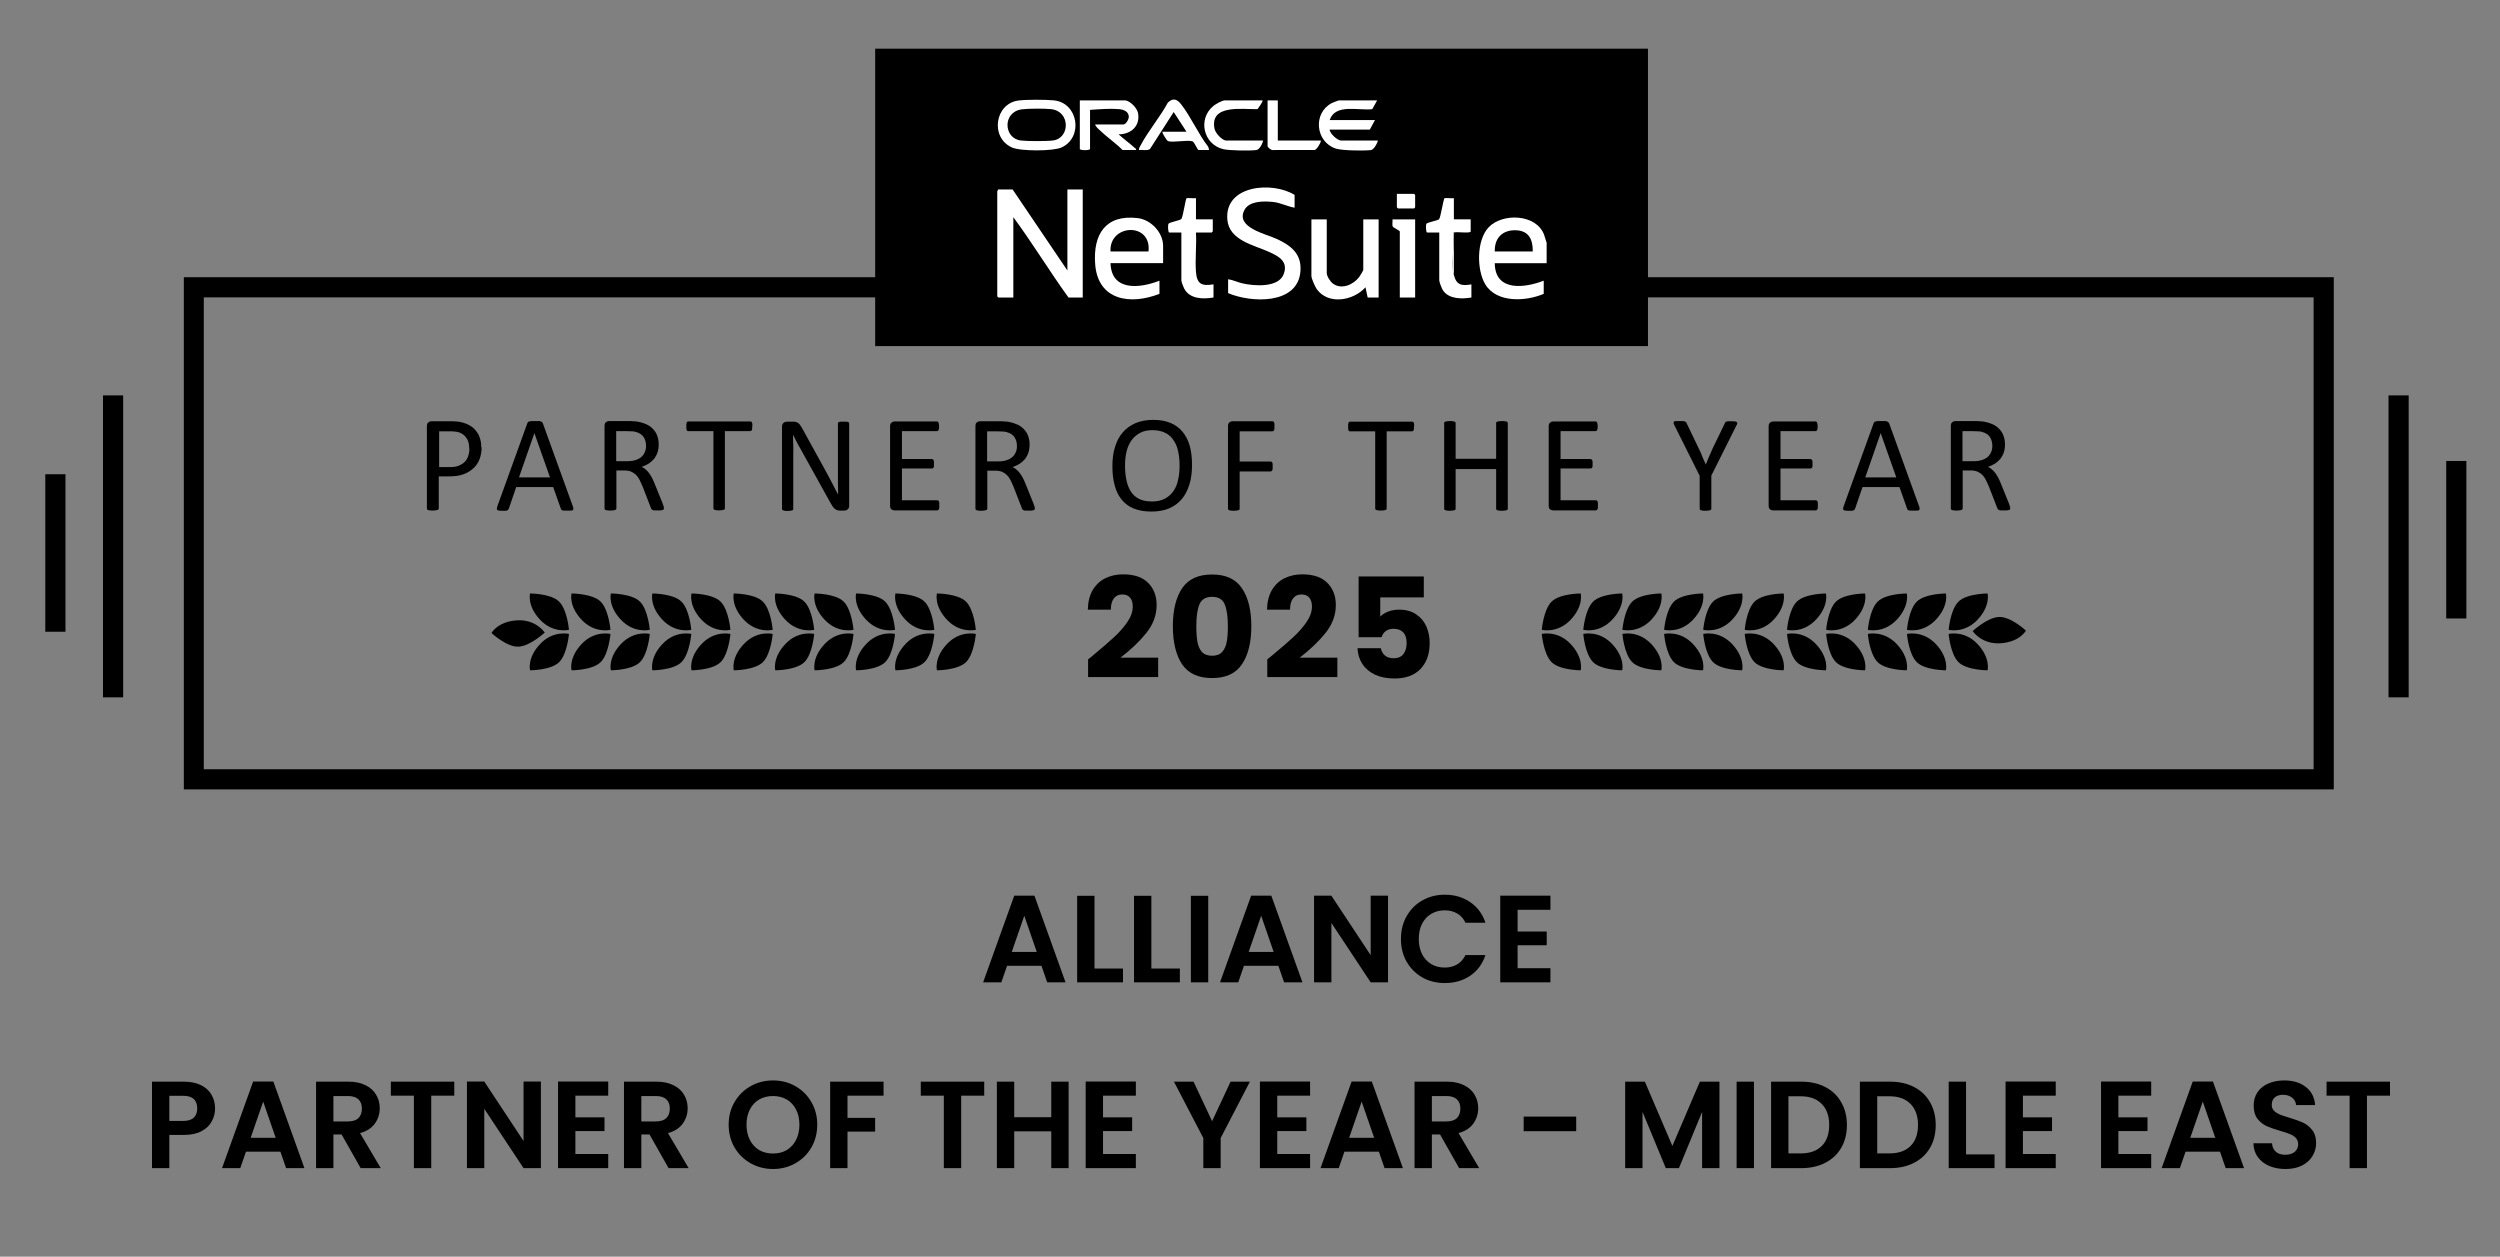 <svg xmlns="http://www.w3.org/2000/svg" width="565" height="284" viewBox="0 0 565 284" fill="none"><rect x="0" y="0" width="565" height="284" fill="#808080" stroke="none"/><path d="M235.377 218.276H227.593L226.305 222H222.189L229.217 202.428H233.781L240.809 222H236.665L235.377 218.276ZM234.313 215.14L231.485 206.964L228.657 215.14H234.313ZM247.356 218.892H253.796V222H243.436V202.456H247.356V218.892ZM260.207 218.892H266.647V222H256.287V202.456H260.207V218.892ZM273.059 202.456V222H269.139V202.456H273.059ZM288.916 218.276H281.132L279.844 222H275.728L282.756 202.428H287.32L294.348 222H290.204L288.916 218.276ZM287.852 215.14L285.024 206.964L282.196 215.14H287.852ZM313.691 222H309.771L300.895 208.588V222H296.975V202.428H300.895L309.771 215.868V202.428H313.691V222ZM316.613 212.2C316.613 210.277 317.042 208.56 317.901 207.048C318.778 205.517 319.963 204.332 321.457 203.492C322.969 202.633 324.658 202.204 326.525 202.204C328.709 202.204 330.622 202.764 332.265 203.884C333.907 205.004 335.055 206.553 335.709 208.532H331.201C330.753 207.599 330.118 206.899 329.297 206.432C328.494 205.965 327.561 205.732 326.497 205.732C325.358 205.732 324.341 206.003 323.445 206.544C322.567 207.067 321.877 207.813 321.373 208.784C320.887 209.755 320.645 210.893 320.645 212.2C320.645 213.488 320.887 214.627 321.373 215.616C321.877 216.587 322.567 217.343 323.445 217.884C324.341 218.407 325.358 218.668 326.497 218.668C327.561 218.668 328.494 218.435 329.297 217.968C330.118 217.483 330.753 216.773 331.201 215.84H335.709C335.055 217.837 333.907 219.396 332.265 220.516C330.641 221.617 328.727 222.168 326.525 222.168C324.658 222.168 322.969 221.748 321.457 220.908C319.963 220.049 318.778 218.864 317.901 217.352C317.042 215.84 316.613 214.123 316.613 212.2ZM342.977 205.62V210.52H349.557V213.628H342.977V218.808H350.397V222H339.057V202.428H350.397V205.62H342.977Z" fill="black"></path><path d="M48.604 250.504C48.604 251.549 48.352 252.529 47.848 253.444C47.363 254.359 46.588 255.096 45.524 255.656C44.479 256.216 43.153 256.496 41.548 256.496H38.272V264H34.352V244.456H41.548C43.06 244.456 44.348 244.717 45.412 245.24C46.476 245.763 47.269 246.481 47.792 247.396C48.333 248.311 48.604 249.347 48.604 250.504ZM41.38 253.332C42.463 253.332 43.265 253.089 43.788 252.604C44.311 252.1 44.572 251.4 44.572 250.504C44.572 248.6 43.508 247.648 41.38 247.648H38.272V253.332H41.38ZM63.371 260.276H55.587L54.299 264H50.183L57.211 244.428H61.775L68.803 264H64.659L63.371 260.276ZM62.307 257.14L59.479 248.964L56.651 257.14H62.307ZM81.51 264L77.198 256.384H75.35V264H71.43V244.456H78.766C80.278 244.456 81.566 244.727 82.63 245.268C83.694 245.791 84.487 246.509 85.01 247.424C85.551 248.32 85.822 249.328 85.822 250.448C85.822 251.736 85.449 252.903 84.702 253.948C83.955 254.975 82.845 255.684 81.37 256.076L86.046 264H81.51ZM75.35 253.444H78.626C79.69 253.444 80.483 253.192 81.006 252.688C81.529 252.165 81.79 251.447 81.79 250.532C81.79 249.636 81.529 248.945 81.006 248.46C80.483 247.956 79.69 247.704 78.626 247.704H75.35V253.444ZM102.668 244.456V247.62H97.46V264H93.54V247.62H88.332V244.456H102.668ZM122.244 264H118.324L109.448 250.588V264H105.528V244.428H109.448L118.324 257.868V244.428H122.244V264ZM130.038 247.62V252.52H136.618V255.628H130.038V260.808H137.458V264H126.118V244.428H137.458V247.62H130.038ZM151.1 264L146.788 256.384H144.94V264H141.02V244.456H148.356C149.868 244.456 151.156 244.727 152.22 245.268C153.284 245.791 154.077 246.509 154.6 247.424C155.141 248.32 155.412 249.328 155.412 250.448C155.412 251.736 155.039 252.903 154.292 253.948C153.545 254.975 152.435 255.684 150.96 256.076L155.636 264H151.1ZM144.94 253.444H148.216C149.28 253.444 150.073 253.192 150.596 252.688C151.119 252.165 151.38 251.447 151.38 250.532C151.38 249.636 151.119 248.945 150.596 248.46C150.073 247.956 149.28 247.704 148.216 247.704H144.94V253.444ZM174.701 264.196C172.872 264.196 171.192 263.767 169.661 262.908C168.131 262.049 166.917 260.864 166.021 259.352C165.125 257.821 164.677 256.095 164.677 254.172C164.677 252.268 165.125 250.56 166.021 249.048C166.917 247.517 168.131 246.323 169.661 245.464C171.192 244.605 172.872 244.176 174.701 244.176C176.549 244.176 178.229 244.605 179.741 245.464C181.272 246.323 182.476 247.517 183.353 249.048C184.249 250.56 184.697 252.268 184.697 254.172C184.697 256.095 184.249 257.821 183.353 259.352C182.476 260.864 181.272 262.049 179.741 262.908C178.211 263.767 176.531 264.196 174.701 264.196ZM174.701 260.696C175.877 260.696 176.913 260.435 177.809 259.912C178.705 259.371 179.405 258.605 179.909 257.616C180.413 256.627 180.665 255.479 180.665 254.172C180.665 252.865 180.413 251.727 179.909 250.756C179.405 249.767 178.705 249.011 177.809 248.488C176.913 247.965 175.877 247.704 174.701 247.704C173.525 247.704 172.48 247.965 171.565 248.488C170.669 249.011 169.969 249.767 169.465 250.756C168.961 251.727 168.709 252.865 168.709 254.172C168.709 255.479 168.961 256.627 169.465 257.616C169.969 258.605 170.669 259.371 171.565 259.912C172.48 260.435 173.525 260.696 174.701 260.696ZM199.682 244.456V247.62H191.534V252.632H197.778V255.74H191.534V264H187.614V244.456H199.682ZM222.433 244.456V247.62H217.225V264H213.305V247.62H208.097V244.456H222.433ZM241.505 244.456V264H237.585V255.684H229.213V264H225.293V244.456H229.213V252.492H237.585V244.456H241.505ZM249.284 247.62V252.52H255.864V255.628H249.284V260.808H256.704V264H245.364V244.428H256.704V247.62H249.284ZM282.478 244.456L275.87 257.196V264H271.95V257.196L265.314 244.456H269.738L273.938 253.388L278.11 244.456H282.478ZM288.659 247.62V252.52H295.239V255.628H288.659V260.808H296.079V264H284.739V244.428H296.079V247.62H288.659ZM311.625 260.276H303.841L302.553 264H298.437L305.465 244.428H310.029L317.057 264H312.913L311.625 260.276ZM310.561 257.14L307.733 248.964L304.905 257.14H310.561ZM329.764 264L325.452 256.384H323.604V264H319.684V244.456H327.02C328.532 244.456 329.82 244.727 330.884 245.268C331.948 245.791 332.741 246.509 333.264 247.424C333.805 248.32 334.076 249.328 334.076 250.448C334.076 251.736 333.703 252.903 332.956 253.948C332.209 254.975 331.099 255.684 329.624 256.076L334.3 264H329.764ZM323.604 253.444H326.88C327.944 253.444 328.737 253.192 329.26 252.688C329.783 252.165 330.044 251.447 330.044 250.532C330.044 249.636 329.783 248.945 329.26 248.46C328.737 247.956 327.944 247.704 326.88 247.704H323.604V253.444ZM356.221 252.352V255.656H344.349V252.352H356.221ZM388.597 244.456V264H384.677V251.288L379.441 264H376.473L371.209 251.288V264H367.289V244.456H371.741L377.957 258.988L384.173 244.456H388.597ZM396.393 244.456V264H392.473V244.456H396.393ZM407.098 244.456C409.151 244.456 410.953 244.857 412.502 245.66C414.07 246.463 415.274 247.611 416.114 249.104C416.973 250.579 417.402 252.296 417.402 254.256C417.402 256.216 416.973 257.933 416.114 259.408C415.274 260.864 414.07 261.993 412.502 262.796C410.953 263.599 409.151 264 407.098 264H400.266V244.456H407.098ZM406.958 260.668C409.011 260.668 410.598 260.108 411.718 258.988C412.838 257.868 413.398 256.291 413.398 254.256C413.398 252.221 412.838 250.635 411.718 249.496C410.598 248.339 409.011 247.76 406.958 247.76H404.186V260.668H406.958ZM427.168 244.456C429.222 244.456 431.023 244.857 432.572 245.66C434.14 246.463 435.344 247.611 436.184 249.104C437.043 250.579 437.472 252.296 437.472 254.256C437.472 256.216 437.043 257.933 436.184 259.408C435.344 260.864 434.14 261.993 432.572 262.796C431.023 263.599 429.222 264 427.168 264H420.336V244.456H427.168ZM427.028 260.668C429.082 260.668 430.668 260.108 431.788 258.988C432.908 257.868 433.468 256.291 433.468 254.256C433.468 252.221 432.908 250.635 431.788 249.496C430.668 248.339 429.082 247.76 427.028 247.76H424.256V260.668H427.028ZM444.327 260.892H450.767V264H440.407V244.456H444.327V260.892ZM457.178 247.62V252.52H463.758V255.628H457.178V260.808H464.598V264H453.258V244.428H464.598V247.62H457.178ZM478.752 247.62V252.52H485.332V255.628H478.752V260.808H486.172V264H474.832V244.428H486.172V247.62H478.752ZM501.719 260.276H493.935L492.647 264H488.531L495.559 244.428H500.123L507.151 264H503.007L501.719 260.276ZM500.655 257.14L497.827 248.964L494.999 257.14H500.655ZM516.526 264.196C515.163 264.196 513.931 263.963 512.83 263.496C511.747 263.029 510.888 262.357 510.254 261.48C509.619 260.603 509.292 259.567 509.274 258.372H513.474C513.53 259.175 513.81 259.809 514.314 260.276C514.836 260.743 515.546 260.976 516.442 260.976C517.356 260.976 518.075 260.761 518.598 260.332C519.12 259.884 519.382 259.305 519.382 258.596C519.382 258.017 519.204 257.541 518.85 257.168C518.495 256.795 518.047 256.505 517.506 256.3C516.983 256.076 516.255 255.833 515.322 255.572C514.052 255.199 513.016 254.835 512.214 254.48C511.43 254.107 510.748 253.556 510.17 252.828C509.61 252.081 509.33 251.092 509.33 249.86C509.33 248.703 509.619 247.695 510.198 246.836C510.776 245.977 511.588 245.324 512.634 244.876C513.679 244.409 514.874 244.176 516.218 244.176C518.234 244.176 519.867 244.671 521.118 245.66C522.387 246.631 523.087 247.993 523.218 249.748H518.906C518.868 249.076 518.579 248.525 518.038 248.096C517.515 247.648 516.815 247.424 515.938 247.424C515.172 247.424 514.556 247.62 514.09 248.012C513.642 248.404 513.418 248.973 513.418 249.72C513.418 250.243 513.586 250.681 513.922 251.036C514.276 251.372 514.706 251.652 515.21 251.876C515.732 252.081 516.46 252.324 517.394 252.604C518.663 252.977 519.699 253.351 520.502 253.724C521.304 254.097 521.995 254.657 522.574 255.404C523.152 256.151 523.442 257.131 523.442 258.344C523.442 259.389 523.171 260.36 522.63 261.256C522.088 262.152 521.295 262.871 520.25 263.412C519.204 263.935 517.963 264.196 516.526 264.196ZM540.14 244.456V247.62H534.932V264H531.012V247.62H525.804V244.456H540.14Z" fill="black"></path><path d="M245.908 149.016C246.623 148.448 246.949 148.185 246.886 148.227C248.947 146.523 250.566 145.125 251.744 144.031C252.943 142.937 253.953 141.791 254.773 140.592C255.593 139.393 256.003 138.226 256.003 137.09C256.003 136.228 255.804 135.555 255.404 135.071C255.004 134.587 254.405 134.345 253.606 134.345C252.806 134.345 252.175 134.65 251.713 135.26C251.271 135.849 251.05 136.691 251.05 137.784H245.845C245.887 135.997 246.265 134.503 246.98 133.304C247.716 132.105 248.673 131.222 249.851 130.654C251.05 130.086 252.375 129.802 253.827 129.802C256.329 129.802 258.212 130.444 259.474 131.727C260.757 133.01 261.398 134.682 261.398 136.743C261.398 138.994 260.631 141.086 259.095 143.022C257.56 144.936 255.604 146.807 253.227 148.637H261.745V153.023H245.908V149.016ZM265.067 141.507C265.067 137.889 265.761 135.04 267.149 132.957C268.559 130.875 270.82 129.834 273.933 129.834C277.045 129.834 279.296 130.875 280.684 132.957C282.093 135.04 282.798 137.889 282.798 141.507C282.798 145.167 282.093 148.038 280.684 150.12C279.296 152.202 277.045 153.243 273.933 153.243C270.82 153.243 268.559 152.202 267.149 150.12C265.761 148.038 265.067 145.167 265.067 141.507ZM277.498 141.507C277.498 139.383 277.266 137.753 276.804 136.617C276.341 135.46 275.384 134.882 273.933 134.882C272.481 134.882 271.524 135.46 271.062 136.617C270.599 137.753 270.367 139.383 270.367 141.507C270.367 142.937 270.452 144.126 270.62 145.072C270.788 145.998 271.125 146.755 271.629 147.344C272.155 147.912 272.923 148.196 273.933 148.196C274.942 148.196 275.699 147.912 276.204 147.344C276.73 146.755 277.077 145.998 277.245 145.072C277.413 144.126 277.498 142.937 277.498 141.507ZM286.405 149.016C287.12 148.448 287.446 148.185 287.383 148.227C289.445 146.523 291.064 145.125 292.242 144.031C293.441 142.937 294.45 141.791 295.271 140.592C296.091 139.393 296.501 138.226 296.501 137.09C296.501 136.228 296.301 135.555 295.902 135.071C295.502 134.587 294.903 134.345 294.103 134.345C293.304 134.345 292.673 134.65 292.21 135.26C291.769 135.849 291.548 136.691 291.548 137.784H286.342C286.384 135.997 286.763 134.503 287.478 133.304C288.214 132.105 289.171 131.222 290.349 130.654C291.548 130.086 292.873 129.802 294.324 129.802C296.827 129.802 298.71 130.444 299.972 131.727C301.255 133.01 301.896 134.682 301.896 136.743C301.896 138.994 301.128 141.086 299.593 143.022C298.058 144.936 296.102 146.807 293.725 148.637H302.243V153.023H286.405V149.016ZM321.781 135.008H311.938V139.362C312.359 138.899 312.947 138.52 313.705 138.226C314.462 137.932 315.282 137.784 316.165 137.784C317.743 137.784 319.047 138.142 320.078 138.857C321.129 139.572 321.897 140.498 322.381 141.633C322.864 142.769 323.106 144 323.106 145.325C323.106 147.785 322.412 149.742 321.024 151.193C319.636 152.623 317.68 153.338 315.156 153.338C313.473 153.338 312.011 153.054 310.771 152.486C309.53 151.897 308.573 151.088 307.9 150.057C307.227 149.026 306.858 147.838 306.795 146.492H312.064C312.19 147.144 312.495 147.691 312.979 148.133C313.463 148.553 314.125 148.763 314.967 148.763C315.955 148.763 316.691 148.448 317.175 147.817C317.659 147.186 317.901 146.345 317.901 145.293C317.901 144.262 317.648 143.474 317.144 142.927C316.639 142.38 315.903 142.107 314.935 142.107C314.22 142.107 313.631 142.285 313.168 142.643C312.706 142.979 312.401 143.432 312.253 144H307.048V130.276H321.781V135.008Z" fill="black"></path><path d="M220.538 142.342C220.538 142.342 217.01 143.235 214.018 140.065C211.026 136.894 211.741 134.125 211.741 134.125C211.741 134.125 216.519 134.125 218.35 136.001C220.181 137.876 220.538 142.342 220.538 142.342Z" fill="black"></path><path d="M211.16 142.342C211.16 142.342 207.632 143.235 204.639 140.065C201.647 136.894 202.362 134.125 202.362 134.125C202.362 134.125 207.14 134.125 208.971 136.001C210.802 137.876 211.16 142.342 211.16 142.342Z" fill="black"></path><path d="M202.273 142.342C202.273 142.342 198.745 143.235 195.753 140.065C192.761 136.894 193.475 134.125 193.475 134.125C193.475 134.125 198.254 134.125 200.085 136.001C201.916 137.876 202.273 142.342 202.273 142.342Z" fill="black"></path><path d="M192.894 142.342C192.894 142.342 189.366 143.235 186.374 140.065C183.382 136.894 184.096 134.125 184.096 134.125C184.096 134.125 188.875 134.125 190.706 136.001C192.537 137.876 192.894 142.342 192.894 142.342Z" fill="black"></path><path d="M184.007 142.342C184.007 142.342 180.479 143.235 177.487 140.065C174.495 136.894 175.209 134.125 175.209 134.125C175.209 134.125 179.988 134.125 181.819 136.001C183.65 137.876 184.007 142.342 184.007 142.342Z" fill="black"></path><path d="M174.628 142.342C174.628 142.342 171.1 143.235 168.108 140.065C165.116 136.894 165.831 134.125 165.831 134.125C165.831 134.125 170.609 134.125 172.44 136.001C174.271 137.876 174.628 142.342 174.628 142.342Z" fill="black"></path><path d="M165.074 142.342C165.074 142.342 161.546 143.235 158.553 140.065C155.561 136.894 156.276 134.125 156.276 134.125C156.276 134.125 161.054 134.125 162.885 136.001C164.716 137.876 165.074 142.342 165.074 142.342Z" fill="black"></path><path d="M156.23 142.342C156.23 142.342 152.702 143.235 149.71 140.065C146.718 136.894 147.432 134.125 147.432 134.125C147.432 134.125 152.211 134.125 154.042 136.001C155.873 137.876 156.23 142.342 156.23 142.342Z" fill="black"></path><path d="M146.851 142.342C146.851 142.342 143.323 143.235 140.331 140.065C137.339 136.894 138.053 134.125 138.053 134.125C138.053 134.125 142.832 134.125 144.663 136.001C146.494 137.876 146.851 142.342 146.851 142.342Z" fill="black"></path><path d="M137.964 142.342C137.964 142.342 134.436 143.235 131.444 140.065C128.452 136.894 129.166 134.125 129.166 134.125C129.166 134.125 133.945 134.125 135.776 136.001C137.607 137.876 137.964 142.342 137.964 142.342Z" fill="black"></path><path d="M128.585 142.342C128.585 142.342 125.057 143.235 122.065 140.065C119.073 136.894 119.788 134.125 119.788 134.125C119.788 134.125 124.566 134.125 126.397 136.001C128.228 137.876 128.585 142.342 128.585 142.342Z" fill="black"></path><path d="M220.538 143.272C220.538 143.272 217.01 142.379 214.018 145.55C211.026 148.721 211.741 151.489 211.741 151.489C211.741 151.489 216.519 151.489 218.35 149.614C220.181 147.738 220.538 143.272 220.538 143.272Z" fill="black"></path><path d="M211.16 143.272C211.16 143.272 207.632 142.379 204.639 145.55C201.647 148.721 202.362 151.489 202.362 151.489C202.362 151.489 207.14 151.489 208.971 149.614C210.802 147.738 211.16 143.272 211.16 143.272Z" fill="black"></path><path d="M202.273 143.272C202.273 143.272 198.745 142.379 195.753 145.55C192.761 148.721 193.475 151.489 193.475 151.489C193.475 151.489 198.254 151.489 200.085 149.614C201.916 147.738 202.273 143.272 202.273 143.272Z" fill="black"></path><path d="M192.894 143.272C192.894 143.272 189.366 142.379 186.374 145.55C183.382 148.721 184.096 151.489 184.096 151.489C184.096 151.489 188.875 151.489 190.706 149.614C192.537 147.738 192.894 143.272 192.894 143.272Z" fill="black"></path><path d="M184.007 143.272C184.007 143.272 180.479 142.379 177.487 145.55C174.495 148.721 175.209 151.489 175.209 151.489C175.209 151.489 179.988 151.489 181.819 149.614C183.65 147.738 184.007 143.272 184.007 143.272Z" fill="black"></path><path d="M174.628 143.272C174.628 143.272 171.1 142.379 168.108 145.55C165.116 148.721 165.831 151.489 165.831 151.489C165.831 151.489 170.609 151.489 172.44 149.614C174.271 147.738 174.628 143.272 174.628 143.272Z" fill="black"></path><path d="M165.074 143.272C165.074 143.272 161.546 142.379 158.553 145.55C155.561 148.721 156.276 151.489 156.276 151.489C156.276 151.489 161.054 151.489 162.885 149.614C164.716 147.738 165.074 143.272 165.074 143.272Z" fill="black"></path><path d="M156.23 143.272C156.23 143.272 152.702 142.379 149.71 145.55C146.718 148.721 147.432 151.489 147.432 151.489C147.432 151.489 152.211 151.489 154.042 149.614C155.873 147.738 156.23 143.272 156.23 143.272Z" fill="black"></path><path d="M146.851 143.272C146.851 143.272 143.323 142.379 140.331 145.55C137.339 148.721 138.053 151.489 138.053 151.489C138.053 151.489 142.832 151.489 144.663 149.614C146.494 147.738 146.851 143.272 146.851 143.272Z" fill="black"></path><path d="M137.964 143.272C137.964 143.272 134.436 142.379 131.444 145.55C128.452 148.721 129.166 151.489 129.166 151.489C129.166 151.489 133.945 151.489 135.776 149.614C137.607 147.738 137.964 143.272 137.964 143.272Z" fill="black"></path><path d="M128.585 143.272C128.585 143.272 125.057 142.379 122.065 145.55C119.073 148.721 119.788 151.489 119.788 151.489C119.788 151.489 124.566 151.489 126.397 149.614C128.228 147.738 128.585 143.272 128.585 143.272Z" fill="black"></path><path d="M123.093 142.926C123.093 142.926 121.084 139.89 116.752 140.202C112.42 140.515 111.08 143.06 111.08 143.06C111.08 143.06 114.563 146.321 117.243 146.142C119.923 145.963 123.138 142.926 123.138 142.926H123.093Z" fill="black"></path><path d="M348.443 143.272C348.443 143.272 351.971 142.379 354.964 145.55C357.956 148.721 357.241 151.489 357.241 151.489C357.241 151.489 352.463 151.489 350.632 149.614C348.801 147.738 348.443 143.272 348.443 143.272Z" fill="black"></path><path d="M357.822 143.272C357.822 143.272 361.35 142.379 364.342 145.55C367.335 148.721 366.62 151.489 366.62 151.489C366.62 151.489 361.842 151.489 360.011 149.614C358.18 147.738 357.822 143.272 357.822 143.272Z" fill="black"></path><path d="M366.666 143.272C366.666 143.272 370.194 142.379 373.186 145.55C376.178 148.721 375.464 151.489 375.464 151.489C375.464 151.489 370.685 151.489 368.854 149.614C367.023 147.738 366.666 143.272 366.666 143.272Z" fill="black"></path><path d="M376.088 143.272C376.088 143.272 379.616 142.379 382.608 145.55C385.6 148.721 384.886 151.489 384.886 151.489C384.886 151.489 380.107 151.489 378.276 149.614C376.445 147.738 376.088 143.272 376.088 143.272Z" fill="black"></path><path d="M384.932 143.272C384.932 143.272 388.46 142.379 391.452 145.55C394.444 148.721 393.729 151.489 393.729 151.489C393.729 151.489 388.951 151.489 387.12 149.614C385.289 147.738 384.932 143.272 384.932 143.272Z" fill="black"></path><path d="M394.307 143.272C394.307 143.272 397.835 142.379 400.827 145.55C403.819 148.721 403.104 151.489 403.104 151.489C403.104 151.489 398.326 151.489 396.495 149.614C394.664 147.738 394.307 143.272 394.307 143.272Z" fill="black"></path><path d="M403.865 143.272C403.865 143.272 407.393 142.379 410.385 145.55C413.378 148.721 412.663 151.489 412.663 151.489C412.663 151.489 407.885 151.489 406.054 149.614C404.222 147.738 403.865 143.272 403.865 143.272Z" fill="black"></path><path d="M412.709 143.272C412.709 143.272 416.237 142.379 419.229 145.55C422.221 148.721 421.507 151.489 421.507 151.489C421.507 151.489 416.728 151.489 414.897 149.614C413.066 147.738 412.709 143.272 412.709 143.272Z" fill="black"></path><path d="M422.131 143.272C422.131 143.272 425.659 142.379 428.651 145.55C431.643 148.721 430.929 151.489 430.929 151.489C430.929 151.489 426.15 151.489 424.319 149.614C422.488 147.738 422.131 143.272 422.131 143.272Z" fill="black"></path><path d="M430.975 143.272C430.975 143.272 434.503 142.379 437.495 145.55C440.487 148.721 439.772 151.489 439.772 151.489C439.772 151.489 434.994 151.489 433.163 149.614C431.332 147.738 430.975 143.272 430.975 143.272Z" fill="black"></path><path d="M440.396 143.272C440.396 143.272 443.925 142.379 446.917 145.55C449.909 148.721 449.194 151.489 449.194 151.489C449.194 151.489 444.416 151.489 442.585 149.614C440.754 147.738 440.396 143.272 440.396 143.272Z" fill="black"></path><path d="M348.443 142.342C348.443 142.342 351.971 143.235 354.964 140.065C357.956 136.894 357.241 134.125 357.241 134.125C357.241 134.125 352.463 134.125 350.632 136.001C348.801 137.876 348.443 142.342 348.443 142.342Z" fill="black"></path><path d="M357.822 142.342C357.822 142.342 361.35 143.235 364.342 140.065C367.335 136.894 366.62 134.125 366.62 134.125C366.62 134.125 361.842 134.125 360.011 136.001C358.18 137.876 357.822 142.342 357.822 142.342Z" fill="black"></path><path d="M366.666 142.342C366.666 142.342 370.194 143.235 373.186 140.065C376.178 136.894 375.464 134.125 375.464 134.125C375.464 134.125 370.685 134.125 368.854 136.001C367.023 137.876 366.666 142.342 366.666 142.342Z" fill="black"></path><path d="M376.088 142.342C376.088 142.342 379.616 143.235 382.608 140.065C385.6 136.894 384.886 134.125 384.886 134.125C384.886 134.125 380.107 134.125 378.276 136.001C376.445 137.876 376.088 142.342 376.088 142.342Z" fill="black"></path><path d="M384.932 142.342C384.932 142.342 388.46 143.235 391.452 140.065C394.444 136.894 393.729 134.125 393.729 134.125C393.729 134.125 388.951 134.125 387.12 136.001C385.289 137.876 384.932 142.342 384.932 142.342Z" fill="black"></path><path d="M394.307 142.342C394.307 142.342 397.835 143.235 400.827 140.065C403.819 136.894 403.104 134.125 403.104 134.125C403.104 134.125 398.326 134.125 396.495 136.001C394.664 137.876 394.307 142.342 394.307 142.342Z" fill="black"></path><path d="M403.865 142.342C403.865 142.342 407.393 143.235 410.385 140.065C413.378 136.894 412.663 134.125 412.663 134.125C412.663 134.125 407.885 134.125 406.054 136.001C404.222 137.876 403.865 142.342 403.865 142.342Z" fill="black"></path><path d="M412.709 142.342C412.709 142.342 416.237 143.235 419.229 140.065C422.221 136.894 421.507 134.125 421.507 134.125C421.507 134.125 416.728 134.125 414.897 136.001C413.066 137.876 412.709 142.342 412.709 142.342Z" fill="black"></path><path d="M422.131 142.342C422.131 142.342 425.659 143.235 428.651 140.065C431.643 136.894 430.929 134.125 430.929 134.125C430.929 134.125 426.15 134.125 424.319 136.001C422.488 137.876 422.131 142.342 422.131 142.342Z" fill="black"></path><path d="M430.971 142.342C430.971 142.342 434.499 143.235 437.491 140.065C440.483 136.894 439.768 134.125 439.768 134.125C439.768 134.125 434.99 134.125 433.159 136.001C431.328 137.876 430.971 142.342 430.971 142.342Z" fill="black"></path><path d="M440.396 142.342C440.396 142.342 443.925 143.235 446.917 140.065C449.909 136.894 449.194 134.125 449.194 134.125C449.194 134.125 444.416 134.125 442.585 136.001C440.754 137.876 440.396 142.342 440.396 142.342Z" fill="black"></path><path d="M445.843 142.652C445.843 142.652 447.853 145.689 452.185 145.376C456.517 145.064 457.857 142.518 457.857 142.518C457.857 142.518 454.373 139.258 451.694 139.437C449.014 139.615 445.799 142.652 445.799 142.652H445.843Z" fill="black"></path><path d="M108.849 101.098C108.849 102.081 108.67 103.019 108.358 103.822C108.045 104.626 107.554 105.341 106.929 105.877C106.303 106.457 105.544 106.904 104.651 107.216C103.758 107.529 102.686 107.663 101.436 107.663H99.158V114.898C99.158 114.898 99.158 115.032 99.069 115.121C99.069 115.166 98.935 115.255 98.845 115.255C98.756 115.255 98.622 115.3 98.444 115.344C98.265 115.344 98.086 115.389 97.818 115.389C97.55 115.389 97.327 115.389 97.148 115.344C96.97 115.344 96.836 115.3 96.746 115.255C96.657 115.255 96.568 115.166 96.523 115.121C96.523 115.076 96.478 114.987 96.478 114.898V96.364C96.478 95.962 96.568 95.65 96.791 95.471C97.014 95.293 97.238 95.203 97.506 95.203H101.793C102.24 95.203 102.641 95.203 103.043 95.248C103.445 95.248 103.937 95.337 104.472 95.471C105.008 95.605 105.589 95.829 106.125 96.141C106.705 96.454 107.197 96.856 107.554 97.347C107.956 97.838 108.268 98.374 108.447 98.999C108.67 99.624 108.76 100.294 108.76 101.054L108.849 101.098ZM106.036 101.321C106.036 100.518 105.902 99.803 105.589 99.267C105.276 98.731 104.919 98.329 104.472 98.061C104.026 97.793 103.579 97.615 103.088 97.57C102.597 97.481 102.15 97.481 101.704 97.481H99.247V105.564H101.659C102.463 105.564 103.133 105.475 103.669 105.251C104.204 105.028 104.651 104.76 105.008 104.403C105.366 104.046 105.634 103.599 105.812 103.063C105.991 102.527 106.08 101.991 106.08 101.366L106.036 101.321ZM129.437 114.362C129.526 114.585 129.571 114.764 129.571 114.942C129.571 115.076 129.571 115.166 129.481 115.255C129.392 115.344 129.258 115.389 129.079 115.389C128.901 115.389 128.633 115.389 128.32 115.389C128.008 115.389 127.74 115.389 127.561 115.389C127.382 115.389 127.248 115.389 127.114 115.344C127.025 115.344 126.936 115.255 126.891 115.21C126.891 115.166 126.802 115.076 126.757 114.987L125.016 110.075H116.664L115.012 114.898C115.012 114.898 114.923 115.076 114.878 115.166C114.833 115.21 114.744 115.3 114.655 115.344C114.565 115.344 114.431 115.434 114.253 115.434C114.074 115.434 113.851 115.434 113.538 115.434C113.226 115.434 113.002 115.434 112.779 115.389C112.6 115.389 112.466 115.3 112.377 115.255C112.288 115.166 112.288 115.076 112.288 114.942C112.288 114.808 112.332 114.63 112.422 114.362L119.165 95.695C119.165 95.695 119.255 95.471 119.299 95.427C119.388 95.337 119.478 95.293 119.612 95.248C119.746 95.248 119.924 95.159 120.103 95.159C120.326 95.159 120.55 95.159 120.862 95.159C121.175 95.159 121.487 95.159 121.666 95.159C121.889 95.159 122.068 95.159 122.202 95.248C122.336 95.248 122.425 95.337 122.515 95.427C122.604 95.516 122.649 95.605 122.693 95.695L129.437 114.362ZM120.773 97.883L117.29 107.886H124.301L120.773 97.883ZM150.024 114.898C150.024 114.898 150.024 115.032 149.98 115.121C149.98 115.166 149.89 115.255 149.757 115.255C149.623 115.255 149.489 115.344 149.31 115.344C149.131 115.344 148.863 115.344 148.551 115.344C148.283 115.344 148.059 115.344 147.881 115.344C147.702 115.344 147.568 115.3 147.479 115.255C147.39 115.21 147.3 115.121 147.211 115.032C147.166 114.942 147.122 114.853 147.077 114.719L145.246 109.985C145.023 109.449 144.799 108.958 144.576 108.512C144.353 108.065 144.085 107.663 143.772 107.35C143.46 107.038 143.058 106.77 142.656 106.591C142.209 106.413 141.718 106.323 141.093 106.323H139.306V114.898C139.306 114.898 139.306 115.032 139.217 115.121C139.217 115.166 139.083 115.255 138.994 115.255C138.904 115.255 138.77 115.3 138.592 115.344C138.413 115.344 138.235 115.389 137.967 115.389C137.699 115.389 137.475 115.389 137.297 115.344C137.118 115.344 136.984 115.3 136.895 115.255C136.805 115.255 136.716 115.166 136.671 115.121C136.671 115.076 136.627 114.987 136.627 114.898V96.275C136.627 95.873 136.716 95.605 136.939 95.427C137.163 95.248 137.386 95.159 137.609 95.159H141.897C142.388 95.159 142.834 95.159 143.147 95.203C143.504 95.203 143.772 95.248 144.085 95.293C144.844 95.427 145.559 95.65 146.139 95.918C146.72 96.186 147.256 96.588 147.658 97.034C148.059 97.481 148.372 97.972 148.551 98.553C148.774 99.133 148.863 99.758 148.863 100.428C148.863 101.098 148.774 101.723 148.595 102.259C148.417 102.795 148.149 103.242 147.836 103.688C147.479 104.09 147.077 104.448 146.63 104.76C146.139 105.073 145.603 105.296 145.023 105.519C145.335 105.653 145.648 105.832 145.916 106.1C146.184 106.323 146.452 106.591 146.675 106.904C146.898 107.216 147.122 107.574 147.345 107.976C147.568 108.378 147.747 108.824 147.97 109.36L149.757 113.781C149.89 114.139 149.98 114.407 150.024 114.585C150.024 114.719 150.069 114.853 150.069 114.942L150.024 114.898ZM146.005 100.786C146.005 99.982 145.827 99.356 145.469 98.776C145.112 98.24 144.531 97.838 143.683 97.615C143.415 97.525 143.147 97.481 142.79 97.481C142.477 97.481 142.031 97.436 141.495 97.436H139.262V104.224H141.852C142.566 104.224 143.147 104.135 143.683 103.956C144.219 103.778 144.621 103.554 144.978 103.242C145.335 102.929 145.559 102.572 145.737 102.17C145.916 101.768 146.005 101.321 146.005 100.83V100.786ZM169.987 96.364C169.987 96.364 169.987 96.722 169.987 96.856C169.987 96.99 169.942 97.124 169.898 97.213C169.898 97.302 169.808 97.347 169.719 97.391C169.674 97.391 169.585 97.436 169.496 97.436H163.824V114.853C163.824 114.853 163.824 114.987 163.779 115.076C163.779 115.121 163.645 115.21 163.556 115.21C163.467 115.21 163.333 115.255 163.154 115.3C162.976 115.3 162.797 115.344 162.529 115.344C162.261 115.344 162.082 115.344 161.904 115.3C161.725 115.3 161.591 115.255 161.502 115.21C161.412 115.21 161.323 115.121 161.278 115.076C161.278 115.032 161.234 114.942 161.234 114.853V97.436H155.562C155.562 97.436 155.384 97.436 155.339 97.391C155.294 97.391 155.205 97.302 155.205 97.213C155.205 97.124 155.116 96.99 155.116 96.856C155.116 96.722 155.116 96.543 155.116 96.364C155.116 96.186 155.116 96.007 155.116 95.873C155.116 95.739 155.205 95.605 155.205 95.516C155.205 95.427 155.294 95.337 155.339 95.293C155.428 95.293 155.473 95.248 155.562 95.248H169.54C169.54 95.248 169.674 95.248 169.764 95.293C169.853 95.293 169.898 95.382 169.942 95.516C169.987 95.605 170.032 95.739 170.032 95.873C170.032 96.007 170.032 96.186 170.032 96.364H169.987ZM191.914 114.228C191.914 114.228 191.914 114.63 191.825 114.764C191.78 114.898 191.691 115.032 191.557 115.121C191.468 115.21 191.334 115.3 191.2 115.344C191.066 115.344 190.932 115.389 190.798 115.389H189.949C189.682 115.389 189.458 115.389 189.235 115.3C189.056 115.255 188.833 115.121 188.654 114.987C188.476 114.853 188.297 114.63 188.118 114.362C187.94 114.094 187.761 113.781 187.538 113.379L181.196 101.947C180.884 101.366 180.526 100.741 180.169 100.116C179.857 99.446 179.544 98.821 179.231 98.24C179.231 98.999 179.231 99.758 179.276 100.518C179.321 101.277 179.276 102.081 179.276 102.84V114.987C179.276 114.987 179.276 115.121 179.231 115.21C179.231 115.255 179.097 115.344 179.008 115.344C178.919 115.344 178.785 115.389 178.606 115.434C178.472 115.434 178.249 115.478 177.981 115.478C177.713 115.478 177.534 115.478 177.356 115.434C177.222 115.434 177.088 115.389 176.998 115.344C176.909 115.344 176.82 115.255 176.775 115.21C176.775 115.121 176.73 115.076 176.73 114.987V96.454C176.73 96.052 176.864 95.739 177.088 95.561C177.311 95.382 177.579 95.293 177.847 95.293H179.142C179.455 95.293 179.678 95.293 179.901 95.382C180.125 95.427 180.303 95.516 180.437 95.65C180.616 95.784 180.75 95.918 180.884 96.141C181.018 96.364 181.196 96.632 181.375 96.945L186.243 105.787C186.555 106.323 186.823 106.859 187.091 107.35C187.359 107.842 187.627 108.378 187.895 108.869C188.163 109.36 188.386 109.851 188.654 110.343C188.922 110.834 189.146 111.28 189.414 111.772C189.414 110.968 189.414 110.119 189.369 109.226V95.739C189.369 95.739 189.369 95.605 189.414 95.516C189.414 95.471 189.503 95.382 189.637 95.382C189.726 95.337 189.86 95.293 190.039 95.293C190.217 95.293 190.396 95.293 190.664 95.293C190.887 95.293 191.111 95.293 191.245 95.293C191.423 95.293 191.557 95.337 191.646 95.382C191.736 95.382 191.825 95.471 191.87 95.516C191.87 95.561 191.914 95.65 191.914 95.739V114.273V114.228ZM212.279 114.228C212.279 114.228 212.279 114.585 212.279 114.719C212.279 114.853 212.234 114.987 212.19 115.076C212.145 115.166 212.056 115.255 212.011 115.3C211.966 115.3 211.877 115.344 211.788 115.344H202.141C201.918 115.344 201.695 115.255 201.471 115.121C201.248 114.942 201.159 114.674 201.159 114.273V96.364C201.159 95.962 201.248 95.695 201.471 95.516C201.695 95.337 201.918 95.248 202.141 95.248H211.698C211.698 95.248 211.832 95.248 211.922 95.293C212.011 95.293 212.056 95.382 212.1 95.516C212.1 95.605 212.19 95.739 212.19 95.873C212.19 96.007 212.234 96.186 212.234 96.364C212.234 96.543 212.234 96.722 212.19 96.856C212.19 96.99 212.145 97.124 212.1 97.213C212.1 97.302 212.011 97.347 211.922 97.391C211.877 97.391 211.788 97.436 211.698 97.436H203.838V103.733H210.582C210.582 103.733 210.716 103.733 210.805 103.822C210.894 103.822 210.939 103.912 210.984 104.001C211.028 104.09 211.073 104.18 211.073 104.358C211.073 104.492 211.073 104.671 211.073 104.85C211.073 105.028 211.073 105.207 211.073 105.341C211.073 105.475 211.028 105.564 210.984 105.653C210.984 105.743 210.894 105.787 210.805 105.832C210.76 105.832 210.671 105.877 210.582 105.877H203.838V113.067H211.788C211.788 113.067 211.922 113.067 212.011 113.111C212.1 113.111 212.145 113.201 212.19 113.335C212.234 113.424 212.279 113.513 212.279 113.692C212.279 113.826 212.279 114.005 212.279 114.183V114.228ZM233.849 114.942C233.849 114.942 233.849 115.076 233.804 115.166C233.804 115.21 233.715 115.3 233.581 115.3C233.492 115.3 233.313 115.389 233.135 115.389C232.956 115.389 232.688 115.389 232.375 115.389C232.107 115.389 231.884 115.389 231.705 115.389C231.527 115.389 231.393 115.344 231.304 115.3C231.214 115.255 231.125 115.166 231.036 115.076C230.991 114.987 230.946 114.898 230.902 114.764L229.071 110.03C228.847 109.494 228.624 109.003 228.401 108.556C228.177 108.11 227.909 107.708 227.597 107.395C227.284 107.082 226.882 106.815 226.48 106.636C226.034 106.457 225.543 106.368 224.917 106.368H223.131V114.942C223.131 114.942 223.131 115.076 223.042 115.166C223.042 115.21 222.908 115.3 222.818 115.3C222.729 115.3 222.595 115.344 222.416 115.389C222.238 115.389 222.059 115.434 221.791 115.434C221.523 115.434 221.3 115.434 221.121 115.389C220.943 115.389 220.809 115.344 220.719 115.3C220.63 115.3 220.541 115.21 220.496 115.166C220.496 115.121 220.451 115.032 220.451 114.942V96.32C220.451 95.918 220.541 95.65 220.764 95.471C220.987 95.293 221.211 95.203 221.434 95.203H225.721C226.212 95.203 226.659 95.203 226.972 95.248C227.329 95.248 227.597 95.293 227.909 95.337C228.669 95.471 229.383 95.695 229.964 95.962C230.544 96.23 231.08 96.632 231.482 97.079C231.884 97.525 232.197 98.017 232.375 98.597C232.599 99.178 232.688 99.803 232.688 100.473C232.688 101.143 232.599 101.768 232.42 102.304C232.241 102.84 231.973 103.286 231.661 103.733C231.304 104.135 230.902 104.492 230.455 104.805C229.964 105.117 229.428 105.341 228.847 105.564C229.16 105.698 229.473 105.877 229.74 106.145C230.008 106.368 230.276 106.636 230.5 106.949C230.723 107.261 230.946 107.618 231.17 108.02C231.393 108.422 231.571 108.869 231.795 109.405L233.581 113.826C233.715 114.183 233.804 114.451 233.849 114.63C233.849 114.764 233.894 114.898 233.894 114.987L233.849 114.942ZM229.83 100.83C229.83 100.026 229.651 99.401 229.294 98.821C228.937 98.285 228.356 97.883 227.508 97.659C227.24 97.57 226.972 97.525 226.614 97.525C226.302 97.525 225.855 97.481 225.319 97.481H223.086V104.269H225.677C226.391 104.269 226.972 104.18 227.508 104.001C228.043 103.822 228.445 103.599 228.803 103.286C229.16 102.974 229.383 102.617 229.562 102.215C229.74 101.813 229.83 101.366 229.83 100.875V100.83ZM269.398 105.073C269.398 106.681 269.219 108.154 268.817 109.449C268.415 110.745 267.879 111.861 267.075 112.799C266.316 113.692 265.378 114.407 264.217 114.898C263.056 115.389 261.716 115.612 260.198 115.612C258.679 115.612 257.384 115.389 256.268 114.942C255.151 114.496 254.258 113.826 253.544 112.977C252.829 112.129 252.293 111.057 251.936 109.762C251.579 108.467 251.4 107.038 251.4 105.385C251.4 103.733 251.579 102.349 251.981 101.054C252.382 99.758 252.918 98.642 253.722 97.749C254.481 96.856 255.464 96.141 256.58 95.65C257.742 95.159 259.081 94.891 260.6 94.891C262.118 94.891 263.369 95.114 264.485 95.561C265.602 96.007 266.495 96.677 267.209 97.525C267.924 98.374 268.504 99.446 268.862 100.696C269.219 101.947 269.398 103.376 269.398 105.028V105.073ZM266.584 105.251C266.584 104.09 266.495 103.063 266.271 102.081C266.093 101.098 265.735 100.25 265.244 99.535C264.798 98.821 264.172 98.24 263.369 97.838C262.565 97.436 261.627 97.213 260.466 97.213C259.305 97.213 258.322 97.436 257.563 97.883C256.759 98.329 256.134 98.91 255.643 99.624C255.151 100.339 254.794 101.188 254.571 102.17C254.347 103.153 254.258 104.135 254.258 105.207C254.258 106.368 254.347 107.484 254.571 108.467C254.749 109.449 255.107 110.343 255.553 111.057C256 111.772 256.625 112.352 257.429 112.754C258.233 113.156 259.215 113.335 260.376 113.335C261.538 113.335 262.52 113.111 263.324 112.665C264.128 112.218 264.753 111.638 265.244 110.923C265.735 110.164 266.093 109.315 266.271 108.333C266.495 107.35 266.584 106.323 266.584 105.251ZM288.02 96.409C288.02 96.409 288.02 96.766 288.02 96.9C288.02 97.034 287.976 97.168 287.931 97.257C287.886 97.347 287.797 97.391 287.752 97.436C287.708 97.436 287.618 97.481 287.529 97.481H280.16V104.314H287.127C287.127 104.314 287.261 104.314 287.35 104.358C287.44 104.358 287.484 104.448 287.529 104.537C287.574 104.626 287.618 104.716 287.618 104.894C287.618 105.028 287.618 105.207 287.618 105.43C287.618 105.609 287.618 105.787 287.618 105.921C287.618 106.055 287.574 106.189 287.529 106.279C287.484 106.368 287.395 106.413 287.35 106.502C287.306 106.502 287.216 106.547 287.127 106.547H280.16V114.942C280.16 114.942 280.16 115.076 280.116 115.166C280.116 115.21 279.982 115.3 279.892 115.3C279.803 115.3 279.669 115.344 279.49 115.389C279.312 115.389 279.088 115.434 278.821 115.434C278.553 115.434 278.374 115.434 278.195 115.389C278.017 115.389 277.883 115.344 277.793 115.3C277.704 115.3 277.615 115.21 277.57 115.166C277.57 115.076 277.525 115.032 277.525 114.942V96.32C277.525 95.918 277.615 95.65 277.838 95.471C278.061 95.293 278.285 95.203 278.508 95.203H287.529C287.529 95.203 287.663 95.203 287.752 95.248C287.842 95.248 287.886 95.337 287.931 95.471C287.976 95.561 288.02 95.695 288.02 95.829C288.02 95.962 288.02 96.141 288.02 96.32V96.409ZM319.549 96.409C319.549 96.409 319.549 96.766 319.549 96.9C319.549 97.034 319.505 97.168 319.46 97.257C319.46 97.347 319.371 97.391 319.281 97.436C319.237 97.436 319.147 97.481 319.058 97.481H313.386V114.898C313.386 114.898 313.386 115.032 313.342 115.121C313.342 115.166 313.208 115.255 313.119 115.255C313.029 115.255 312.895 115.3 312.717 115.344C312.538 115.344 312.359 115.389 312.091 115.389C311.823 115.389 311.645 115.389 311.466 115.344C311.287 115.344 311.154 115.3 311.064 115.255C310.975 115.255 310.886 115.166 310.841 115.121C310.841 115.076 310.796 114.987 310.796 114.898V97.481H305.125C305.125 97.481 304.946 97.481 304.901 97.436C304.857 97.436 304.767 97.347 304.767 97.257C304.767 97.168 304.678 97.034 304.678 96.9C304.678 96.766 304.678 96.588 304.678 96.409C304.678 96.23 304.678 96.052 304.678 95.918C304.678 95.784 304.767 95.65 304.767 95.561C304.767 95.471 304.857 95.382 304.901 95.337C304.991 95.337 305.035 95.293 305.125 95.293H319.103C319.103 95.293 319.237 95.293 319.326 95.337C319.415 95.337 319.46 95.427 319.505 95.561C319.549 95.65 319.594 95.784 319.594 95.918C319.594 96.052 319.594 96.23 319.594 96.409H319.549ZM340.762 114.942C340.762 114.942 340.762 115.076 340.718 115.166C340.718 115.21 340.584 115.3 340.494 115.3C340.405 115.3 340.271 115.344 340.092 115.389C339.914 115.389 339.735 115.434 339.467 115.434C339.199 115.434 338.976 115.434 338.797 115.389C338.619 115.389 338.485 115.344 338.395 115.3C338.306 115.3 338.217 115.21 338.172 115.166C338.172 115.121 338.127 115.032 338.127 114.942V106.011H328.972V114.942C328.972 114.942 328.972 115.076 328.928 115.166C328.928 115.21 328.794 115.3 328.704 115.3C328.615 115.3 328.481 115.344 328.303 115.389C328.124 115.389 327.945 115.434 327.677 115.434C327.409 115.434 327.231 115.434 327.052 115.389C326.873 115.389 326.739 115.344 326.65 115.3C326.561 115.3 326.472 115.21 326.427 115.166C326.427 115.121 326.382 115.032 326.382 114.942V95.65C326.382 95.65 326.382 95.516 326.427 95.427C326.427 95.382 326.561 95.337 326.65 95.293C326.739 95.293 326.873 95.203 327.052 95.203C327.231 95.203 327.454 95.159 327.677 95.159C327.901 95.159 328.169 95.159 328.303 95.203C328.481 95.203 328.615 95.248 328.704 95.293C328.794 95.293 328.883 95.382 328.928 95.427C328.928 95.471 328.972 95.561 328.972 95.65V103.688H338.127V95.65C338.127 95.65 338.127 95.516 338.172 95.427C338.172 95.382 338.306 95.337 338.395 95.293C338.485 95.293 338.619 95.203 338.797 95.203C338.976 95.203 339.199 95.159 339.467 95.159C339.735 95.159 339.914 95.159 340.092 95.203C340.271 95.203 340.405 95.248 340.494 95.293C340.584 95.293 340.673 95.382 340.718 95.427C340.718 95.471 340.762 95.561 340.762 95.65V114.942ZM361.127 114.228C361.127 114.228 361.127 114.585 361.127 114.719C361.127 114.853 361.082 114.987 361.037 115.076C360.993 115.166 360.903 115.255 360.859 115.3C360.814 115.3 360.725 115.344 360.636 115.344H350.989C350.766 115.344 350.543 115.255 350.319 115.121C350.096 114.942 350.007 114.674 350.007 114.273V96.364C350.007 95.962 350.096 95.695 350.319 95.516C350.543 95.337 350.766 95.248 350.989 95.248H360.546C360.546 95.248 360.68 95.248 360.769 95.293C360.859 95.293 360.903 95.382 360.948 95.516C360.948 95.605 361.037 95.739 361.037 95.873C361.037 96.007 361.082 96.186 361.082 96.364C361.082 96.543 361.082 96.722 361.037 96.856C361.037 96.99 360.993 97.124 360.948 97.213C360.948 97.302 360.859 97.347 360.769 97.391C360.725 97.391 360.636 97.436 360.546 97.436H352.686V103.733H359.43C359.43 103.733 359.564 103.733 359.653 103.822C359.742 103.822 359.787 103.912 359.832 104.001C359.876 104.09 359.921 104.18 359.921 104.358C359.921 104.537 359.921 104.671 359.921 104.85C359.921 105.028 359.921 105.207 359.921 105.341C359.921 105.475 359.876 105.564 359.832 105.653C359.832 105.743 359.742 105.787 359.653 105.832C359.608 105.832 359.519 105.877 359.43 105.877H352.686V113.067H360.636C360.636 113.067 360.77 113.067 360.859 113.111C360.948 113.111 360.993 113.201 361.037 113.335C361.082 113.424 361.127 113.513 361.127 113.692C361.127 113.826 361.127 114.005 361.127 114.183V114.228ZM386.761 107.529V114.942C386.761 114.942 386.761 115.076 386.716 115.166C386.716 115.21 386.582 115.3 386.493 115.3C386.404 115.3 386.27 115.344 386.091 115.389C385.912 115.389 385.689 115.434 385.466 115.434C385.243 115.434 384.975 115.434 384.796 115.389C384.617 115.389 384.483 115.344 384.394 115.3C384.305 115.3 384.215 115.21 384.171 115.166C384.171 115.121 384.126 115.032 384.126 114.942V107.529L378.454 96.186C378.32 95.962 378.276 95.739 378.231 95.605C378.231 95.471 378.231 95.382 378.32 95.293C378.41 95.203 378.544 95.159 378.722 95.159C378.946 95.159 379.214 95.159 379.526 95.159C379.839 95.159 380.107 95.159 380.285 95.159C380.464 95.159 380.643 95.203 380.732 95.248C380.866 95.248 380.911 95.337 381 95.382C381.045 95.427 381.134 95.516 381.179 95.65L383.947 101.411C384.215 101.947 384.483 102.527 384.707 103.153C384.975 103.733 385.243 104.358 385.51 104.984C385.734 104.403 386.002 103.822 386.225 103.242C386.493 102.661 386.761 102.081 386.984 101.5L389.798 95.695C389.798 95.695 389.887 95.516 389.932 95.427C389.976 95.337 390.066 95.293 390.155 95.293C390.244 95.293 390.378 95.203 390.557 95.203C390.736 95.203 390.959 95.203 391.227 95.203C391.584 95.203 391.897 95.203 392.075 95.248C392.299 95.248 392.433 95.337 392.522 95.382C392.611 95.471 392.611 95.561 392.611 95.695C392.611 95.829 392.522 96.007 392.388 96.23L386.716 107.574L386.761 107.529ZM410.832 114.228C410.832 114.228 410.832 114.585 410.832 114.719C410.832 114.853 410.787 114.987 410.743 115.076C410.698 115.166 410.609 115.255 410.564 115.3C410.519 115.3 410.43 115.344 410.341 115.344H400.694C400.471 115.344 400.248 115.255 400.025 115.121C399.801 114.942 399.712 114.674 399.712 114.273V96.364C399.712 95.962 399.801 95.695 400.025 95.516C400.248 95.337 400.471 95.248 400.694 95.248H410.251C410.251 95.248 410.385 95.248 410.475 95.293C410.564 95.293 410.609 95.382 410.653 95.516C410.653 95.605 410.743 95.739 410.743 95.873C410.743 96.007 410.787 96.186 410.787 96.364C410.787 96.543 410.787 96.722 410.743 96.856C410.743 96.99 410.698 97.124 410.653 97.213C410.653 97.302 410.564 97.347 410.475 97.391C410.43 97.391 410.341 97.436 410.251 97.436H402.392V103.733H409.135C409.135 103.733 409.269 103.733 409.358 103.822C409.448 103.822 409.492 103.912 409.537 104.001C409.582 104.09 409.626 104.18 409.626 104.358C409.626 104.492 409.626 104.671 409.626 104.85C409.626 105.028 409.626 105.207 409.626 105.341C409.626 105.475 409.582 105.564 409.537 105.653C409.537 105.743 409.448 105.787 409.358 105.832C409.314 105.832 409.224 105.877 409.135 105.877H402.392V113.067H410.341C410.341 113.067 410.475 113.067 410.564 113.111C410.653 113.111 410.698 113.201 410.743 113.335C410.787 113.424 410.832 113.513 410.832 113.692C410.832 113.826 410.832 114.005 410.832 114.183V114.228ZM433.697 114.362C433.787 114.585 433.831 114.764 433.831 114.942C433.831 115.076 433.831 115.166 433.742 115.255C433.653 115.344 433.519 115.389 433.34 115.389C433.161 115.389 432.894 115.389 432.581 115.389C432.268 115.389 432 115.389 431.822 115.389C431.643 115.389 431.509 115.389 431.375 115.344C431.286 115.344 431.196 115.255 431.152 115.21C431.152 115.166 431.063 115.076 431.018 114.987L429.276 110.075H420.925L419.273 114.898C419.273 114.898 419.183 115.076 419.139 115.166C419.094 115.21 419.005 115.3 418.915 115.344C418.826 115.344 418.692 115.434 418.513 115.434C418.335 115.434 418.111 115.434 417.799 115.434C417.486 115.434 417.263 115.434 417.04 115.389C416.861 115.389 416.727 115.3 416.638 115.255C416.548 115.166 416.548 115.076 416.548 114.942C416.548 114.808 416.593 114.63 416.682 114.362L423.426 95.695C423.426 95.695 423.515 95.471 423.56 95.427C423.649 95.337 423.738 95.293 423.872 95.248C424.006 95.248 424.185 95.159 424.364 95.159C424.587 95.159 424.81 95.159 425.123 95.159C425.435 95.159 425.748 95.159 425.927 95.159C426.15 95.159 426.329 95.159 426.463 95.248C426.597 95.337 426.686 95.337 426.775 95.427C426.865 95.516 426.909 95.605 426.954 95.695L433.697 114.362ZM425.034 97.883L421.55 107.886H428.562L425.034 97.883ZM454.285 114.898C454.285 114.898 454.285 115.032 454.24 115.121C454.24 115.166 454.151 115.255 454.017 115.255C453.883 115.255 453.749 115.344 453.571 115.344C453.392 115.344 453.124 115.344 452.811 115.344C452.543 115.344 452.32 115.344 452.141 115.344C451.963 115.344 451.829 115.3 451.74 115.255C451.65 115.21 451.561 115.121 451.472 115.032C451.427 114.942 451.382 114.853 451.338 114.719L449.507 109.985C449.283 109.449 449.06 108.958 448.837 108.512C448.613 108.065 448.345 107.663 448.033 107.35C447.72 107.038 447.318 106.77 446.916 106.591C446.47 106.413 445.979 106.323 445.353 106.323H443.567V114.898C443.567 114.898 443.567 115.032 443.478 115.121C443.478 115.166 443.344 115.255 443.254 115.255C443.165 115.255 443.031 115.3 442.852 115.344C442.674 115.344 442.495 115.389 442.227 115.389C441.959 115.389 441.736 115.389 441.557 115.344C441.379 115.344 441.245 115.3 441.155 115.255C441.066 115.255 440.977 115.166 440.932 115.121C440.932 115.076 440.887 114.987 440.887 114.898V96.275C440.887 95.873 440.977 95.605 441.2 95.427C441.423 95.248 441.647 95.159 441.87 95.159H446.157C446.648 95.159 447.095 95.159 447.408 95.203C447.765 95.203 448.033 95.248 448.345 95.293C449.105 95.427 449.819 95.65 450.4 95.918C450.98 96.186 451.516 96.588 451.918 97.034C452.32 97.481 452.633 97.972 452.811 98.553C453.035 99.133 453.124 99.758 453.124 100.428C453.124 101.098 453.035 101.723 452.856 102.259C452.677 102.795 452.409 103.242 452.097 103.688C451.74 104.09 451.338 104.448 450.891 104.76C450.4 105.073 449.864 105.296 449.283 105.519C449.596 105.653 449.909 105.832 450.176 106.1C450.444 106.323 450.712 106.591 450.936 106.904C451.159 107.216 451.382 107.574 451.606 107.976C451.829 108.378 452.007 108.824 452.231 109.36L454.017 113.781C454.151 114.139 454.24 114.407 454.285 114.585C454.285 114.719 454.33 114.853 454.33 114.942L454.285 114.898ZM450.266 100.786C450.266 99.982 450.087 99.356 449.73 98.776C449.373 98.24 448.792 97.838 447.944 97.615C447.676 97.525 447.408 97.481 447.05 97.481C446.738 97.481 446.291 97.436 445.755 97.436H443.522V104.224H446.113C446.827 104.224 447.408 104.135 447.944 103.956C448.479 103.778 448.881 103.554 449.239 103.242C449.596 102.929 449.819 102.572 449.998 102.17C450.176 101.768 450.266 101.321 450.266 100.83V100.786Z" fill="black"></path><path d="M527.433 178.404H41.545V62.648H527.433V178.404ZM46.056 173.849H522.878V67.204H46.056V173.849Z" fill="black"></path><path d="M544.362 89.359H539.807V157.598H544.362V89.359Z" fill="black"></path><path d="M27.834 89.359H23.279V157.598H27.834V89.359Z" fill="black"></path><path d="M557.401 104.18H552.846V139.773H557.401V104.18Z" fill="black"></path><path d="M14.795 107.18H10.24V142.773H14.795V107.18Z" fill="black"></path><mask id="mask0_26151_27230" style="mask-type:luminance" maskUnits="userSpaceOnUse" x="198" y="11" width="176" height="68"><path d="M373.391 11H198.743V78.39H373.391V11Z" fill="white"></path></mask><g mask="url(#mask0_26151_27230)"></g><rect width="174.648" height="67.219" transform="translate(197.791 11)" fill="black"></rect><path d="M349.541 54.855V59.476H337.817C337.87 65.956 344.541 65.113 348.88 63.436V66.407C344.882 68.133 338.285 68.513 335.704 64.312C333.685 61.026 333.68 54.298 336.413 51.389C339.529 48.073 347.206 48.329 348.959 53.044L349.541 54.856V54.855ZM346.405 56.836C346.441 54.22 345.577 52.18 342.697 52.045C339.596 51.899 337.734 53.761 337.819 56.836H346.405Z" fill="white"></path><path d="M228.85 42.817L241.233 61.132V42.817H244.7V67.239H241.48C237.175 61.296 233.367 54.981 229.015 49.088V67.239H225.63C225.611 67.239 225.382 67.009 225.382 66.991V43.23C225.382 43.175 225.6 42.979 225.547 42.817H228.85Z" fill="white"></path><path d="M292.578 46.939C290.918 46.653 289.383 45.809 287.688 45.639C285.649 45.434 282.373 45.369 281.261 47.424C279.097 51.424 286.115 52.862 288.564 54.005C291.747 55.492 294.163 57.324 293.907 61.218C293.398 68.921 282.741 68.475 277.555 66.244V63.108C278.664 63.262 279.713 63.802 280.823 64.05C283.465 64.64 288.978 65.097 290.136 61.906C291.166 59.069 288.977 57.912 286.797 56.924C283.354 55.361 277.806 54.34 277.382 49.668C276.663 41.771 287.628 40.941 292.578 44.051V46.939Z" fill="white"></path><path d="M262.861 59.475H250.974C251.182 65.905 257.637 65.168 262.037 63.435V66.406C255.523 68.978 248.144 67.957 247.51 59.721C246.991 52.995 249.839 48.419 257.12 49.291C260.112 49.649 262.863 52.529 262.863 55.597V59.475H262.861ZM259.56 56.834C260.309 50.142 250.639 50.586 250.974 56.834H259.56Z" fill="white"></path><path d="M299.847 49.58V61.708C299.847 62.43 300.652 63.664 301.252 64.1C303.214 65.525 305.851 64.348 307.18 62.602C307.328 62.407 308.101 61.141 308.101 61.049V49.581H311.569V67.238H309.093L308.595 64.928C305.906 67.948 300.285 68.971 297.632 65.409C297.237 64.879 296.379 62.959 296.379 62.371V49.583H299.847V49.58Z" fill="white"></path><path d="M270.29 44.791V49.576H274.088V52.299C274.088 52.317 273.859 52.547 273.84 52.547H270.29C270.45 55.426 270.078 58.526 270.283 61.381C270.485 64.179 271.541 64.705 274.252 64.262V67.233C271.894 67.636 268.861 67.606 267.618 65.2C267.43 64.837 266.987 63.692 266.987 63.355V52.547H264.263C263.941 52.547 263.914 50.825 264.091 50.559C264.319 50.217 266.782 49.809 267.001 49.467C267.389 48.859 267.917 45.014 268.159 44.808C268.302 44.686 269.92 44.862 270.29 44.791Z" fill="white"></path><path d="M328.576 62.121C329.128 64.427 330.339 64.665 332.538 64.265V67.236C330.438 67.601 327.468 67.631 326.126 65.64C325.858 65.242 325.273 63.776 325.273 63.356V52.548H322.549C322.227 52.548 322.2 50.827 322.377 50.561C322.584 50.252 324.983 49.839 325.235 49.538C325.586 49.122 326.214 45.008 326.445 44.808C326.589 44.686 328.206 44.862 328.576 44.791V49.576H332.374V52.299C332.374 52.827 329.206 52.31 328.576 52.547C328.442 52.598 328.388 52.626 328.406 52.784C328.632 55.59 328.123 58.805 328.399 61.557C328.434 61.898 328.543 61.98 328.576 62.117V62.121Z" fill="white"></path><path d="M230.128 22.723C231.925 22.481 236.335 22.5 238.174 22.682C243.684 23.229 244.911 31.035 239.908 33.324C237.977 34.206 230.605 34.203 228.682 33.324C223.714 31.052 224.852 23.437 230.128 22.723ZM230.957 24.708C226.519 25.263 226.769 31.31 230.746 31.757C232.257 31.928 236.516 31.944 237.997 31.742C241.886 31.214 241.932 25.106 237.514 24.663C235.933 24.505 232.525 24.511 230.959 24.708H230.957Z" fill="white"></path><path d="M311.237 22.686L310.131 24.669C307.067 25.061 301.769 23.326 300.505 27.141H310.742L309.585 29.285H300.505C300.515 30.187 302.294 31.76 303.064 31.76H311.403C311.294 32.396 310.471 33.84 309.845 33.916C308.297 34.105 303.299 34.043 301.901 33.584C297.257 32.061 296.669 25.512 301.017 23.278C301.197 23.185 302.486 22.685 302.569 22.685H311.237V22.686Z" fill="white"></path><path d="M254.358 22.685C255.521 22.905 257.006 24.424 257.208 25.612C257.704 28.522 255.567 30.364 252.79 30.357C253.973 31.435 255.291 32.366 256.474 33.442C256.636 33.589 256.828 33.587 256.752 33.906H253.697C252.136 32.33 250.259 31.061 248.66 29.536C248.263 29.158 247.625 28.657 247.506 28.132H253.862C254.472 28.132 255.113 26.979 255.106 26.395C255.095 25.176 253.895 24.747 252.878 24.661C250.836 24.487 248.394 24.691 246.35 24.831V33.658C246.35 34.03 244.039 34.03 244.039 33.658V22.685H254.358Z" fill="white"></path><path d="M273.262 33.899H270.868C270.642 33.899 269.906 32.078 269.52 31.946C268.36 31.551 265.12 32.286 263.96 31.891C263.741 31.817 262.64 30.163 262.695 29.773H268.144L265.256 25.319L259.901 33.664C259.298 34.143 258.17 33.8 257.411 33.897C257.358 33.487 257.6 33.19 257.773 32.858C259.485 29.601 262.173 26.459 263.942 23.181C265.066 22.091 265.997 22.377 266.893 23.513C269.117 26.335 270.815 30.295 273.069 33.182L273.26 33.897L273.262 33.899Z" fill="white"></path><path d="M319.823 49.58V67.236H316.355V52.302C316.355 52.132 314.934 51.471 314.787 51.228C314.561 50.852 314.773 50.034 314.705 49.58H319.823Z" fill="white"></path><path d="M285.314 22.685C285.537 22.898 284.391 24.367 284.207 24.667C280.872 24.76 273.328 23.458 274.489 29.13C274.683 30.07 276.198 31.76 277.141 31.76H285.48C285.323 32.462 284.683 33.81 283.92 33.913C282.516 34.103 277.85 34.03 276.502 33.721C271.975 32.682 270.61 26.883 274.252 23.921C274.757 23.509 276.211 22.685 276.812 22.685H285.316H285.314Z" fill="white"></path><path d="M288.783 22.685V31.76H298.524C298.531 32.302 297.571 33.814 297.117 33.901L287.706 33.908C287.301 34.005 286.472 33.31 286.472 32.998V22.685H288.783Z" fill="white"></path><path d="M315.694 43.807H319.573C319.591 43.807 319.821 44.036 319.821 44.055V46.86C319.821 46.878 319.591 47.108 319.573 47.108H315.94C315.922 47.108 315.692 46.878 315.692 46.86V43.807H315.694Z" fill="white"></path><path d="M328.574 62.123C328.541 61.986 328.432 61.904 328.397 61.563C328.121 58.811 328.63 55.596 328.403 52.79C328.385 52.633 328.44 52.604 328.574 52.553V62.123Z" fill="white"></path></svg>